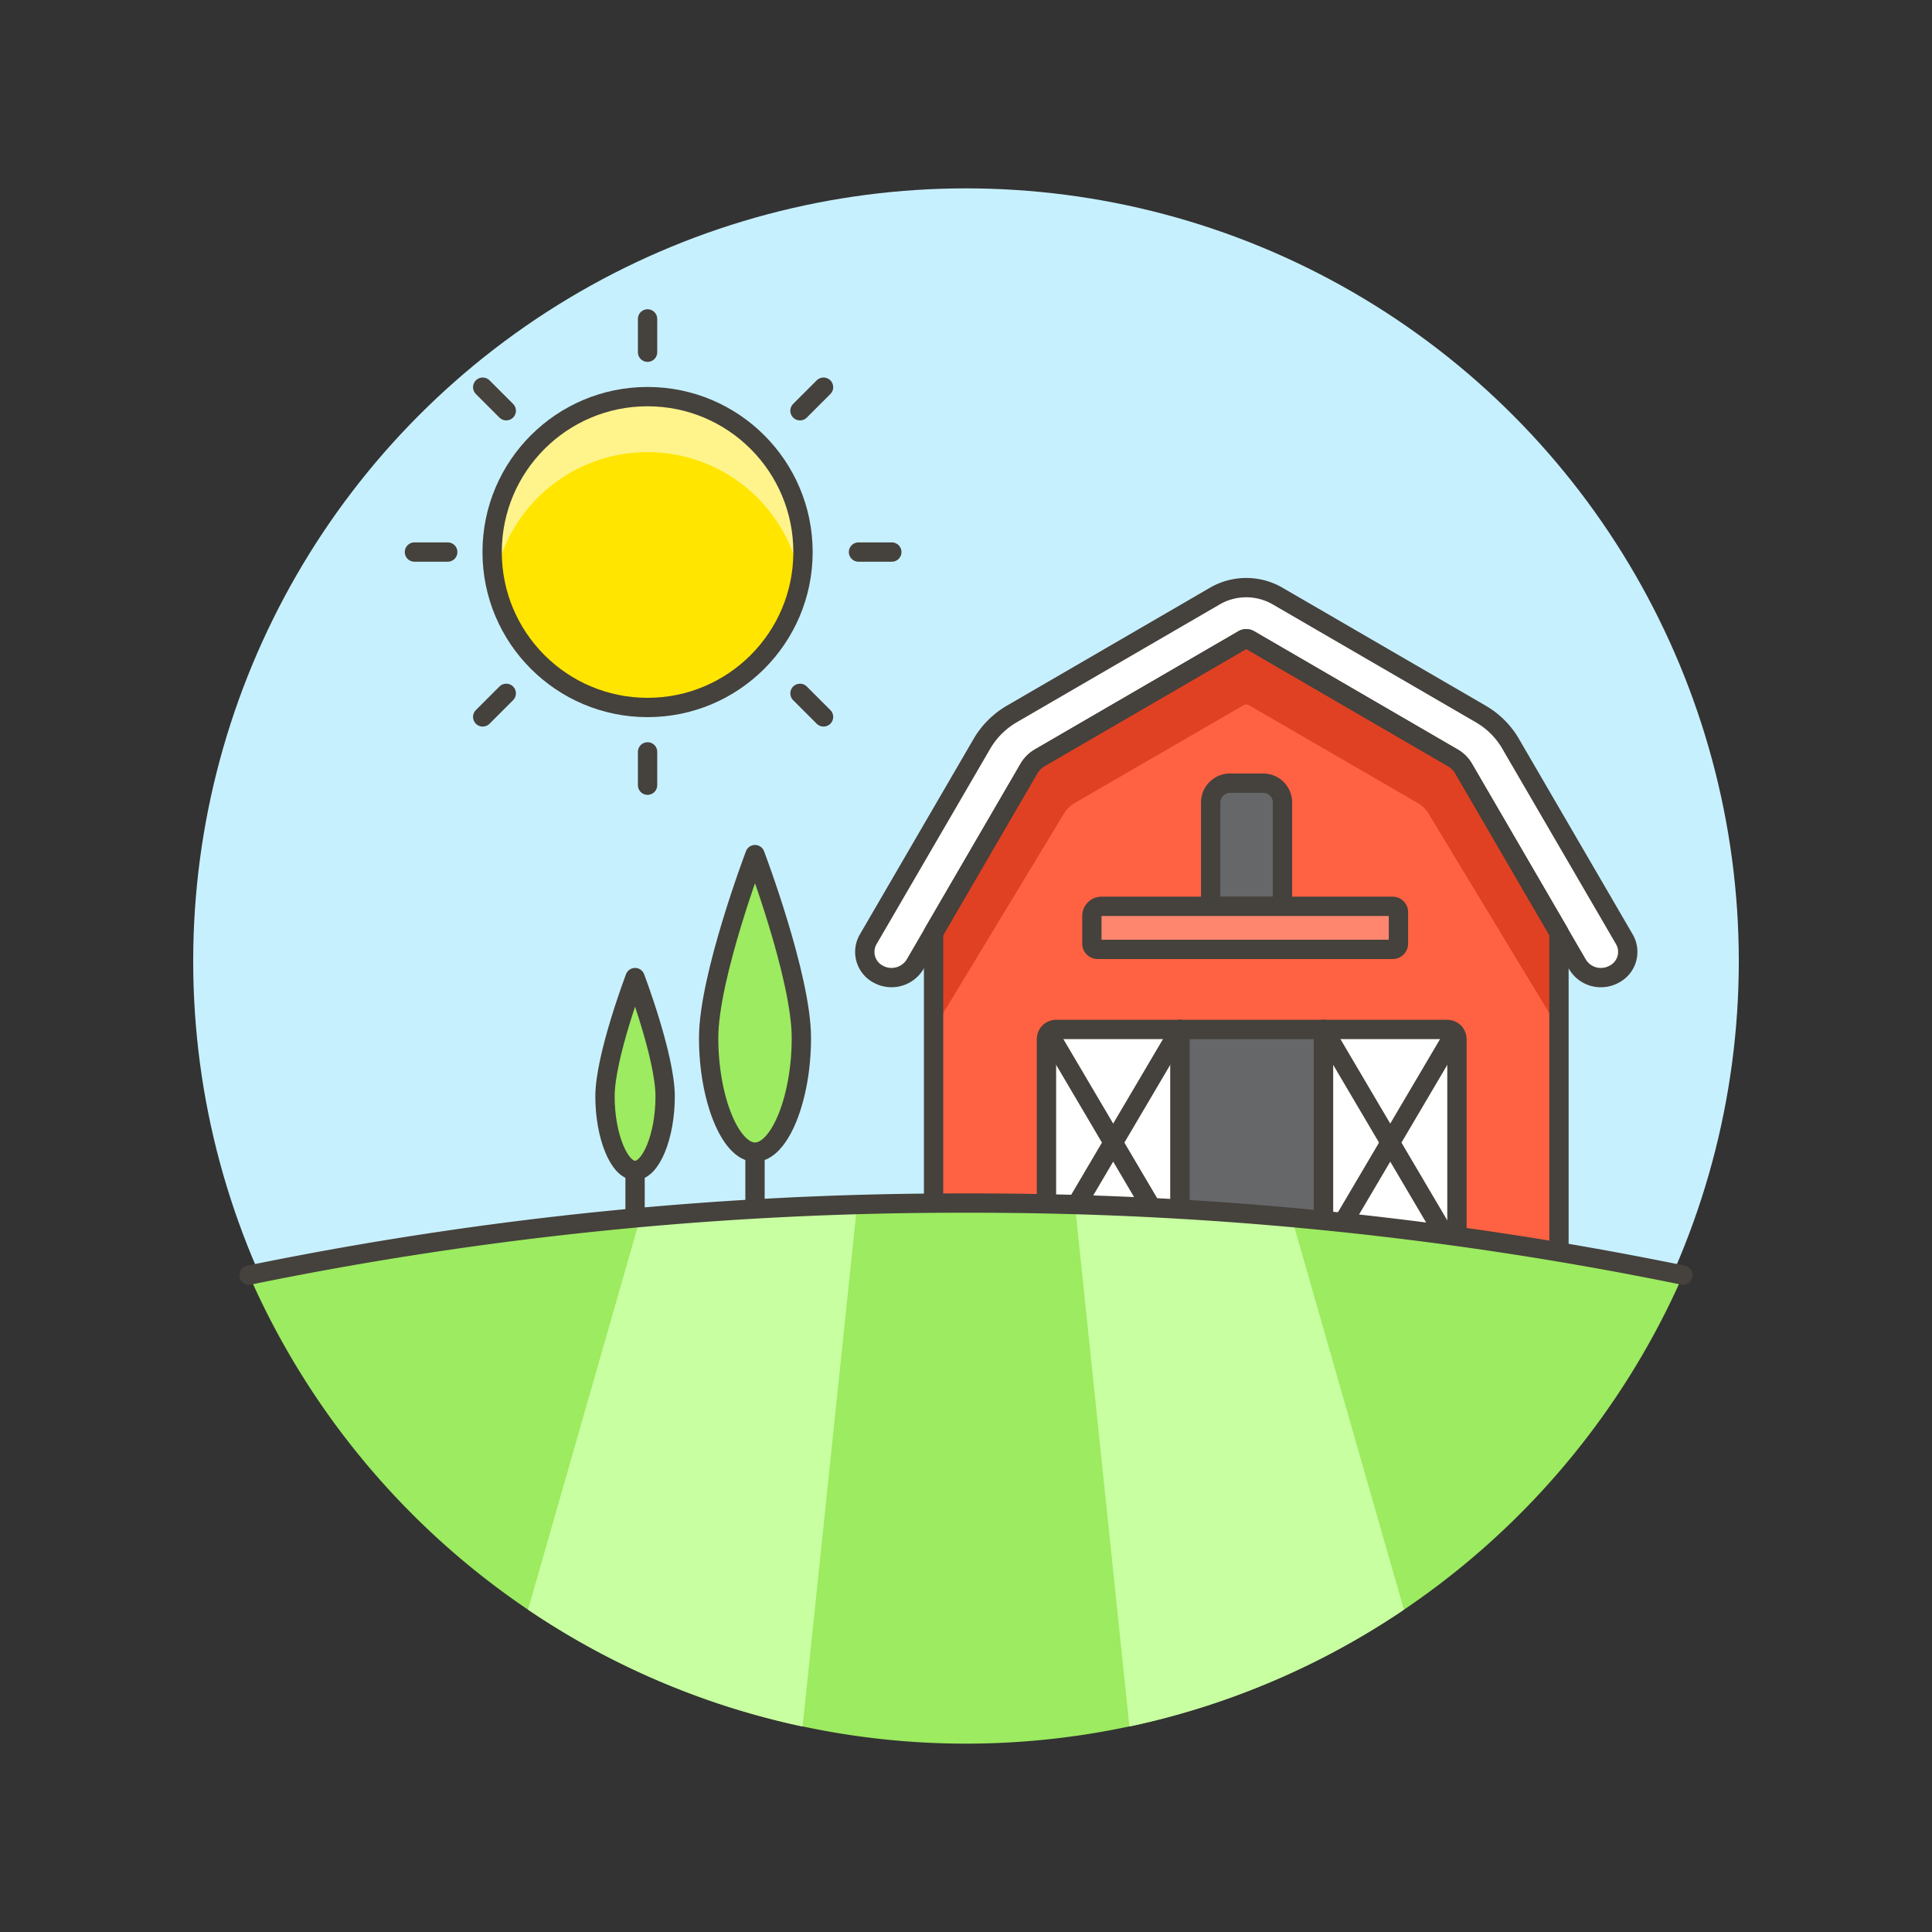 <svg xmlns="http://www.w3.org/2000/svg" viewBox="0 0 100 100"><rect x="0" y="0" width="100" height="100" fill="#333333" stroke="none"/><g class="nc-icon-wrapper"><defs/><circle class="a" cx="50" cy="49.75" r="40" style="" fill="#c7f0ff"/><path class="b" d="M75.732 39.738a1.516 1.516 0 0 0-.523-.508l-10.541-6.122a.308.308 0 0 0-.324 0l-10.539 6.121a1.561 1.561 0 0 0-.538.534l-4.945 8.5V65h32.37V48.264z" style="" fill="#ff6242"/><path class="c" d="M75.732 39.738a1.516 1.516 0 0 0-.523-.508l-10.541-6.122a.311.311 0 0 0-.322 0L53.805 39.23a1.525 1.525 0 0 0-.523.508l-4.959 8.526v5l6.765-11.182a1.537 1.537 0 0 1 .523-.509l8.735-5.058a.3.3 0 0 1 .322 0l8.732 5.06a1.528 1.528 0 0 1 .523.509l6.766 11.182v-5z" style="" fill="#e04122"/><path class="d" d="M61.07 53.285h7.436v11.712H61.07z" fill="#656769" stroke="#45413c" stroke-linecap="round" stroke-linejoin="round"/><path class="e" d="M61.07 53.285h-6.405a.5.5 0 0 0-.5.5V65h6.905z" stroke="#45413c" stroke-linecap="round" stroke-linejoin="round" fill="#fff"/><path class="e" d="M74.911 53.285h-6.405V65h6.905V53.785a.5.5 0 0 0-.5-.5z" stroke="#45413c" stroke-linecap="round" stroke-linejoin="round" fill="#fff"/><path class="d" d="M65.382 40.537h-1.718a1 1 0 0 0-1 1v5.374h3.718v-5.374a1 1 0 0 0-1-1z" fill="#656769" stroke="#45413c" stroke-linecap="round" stroke-linejoin="round"/><path class="f" d="M54.284 53.486l6.786 11.511" stroke="#45413c" stroke-linecap="round" stroke-linejoin="round" fill="none"/><path class="f" d="M61.07 53.285l-6.905 11.712" stroke="#45413c" stroke-linecap="round" stroke-linejoin="round" fill="none"/><path class="f" d="M68.506 53.285l6.905 11.712" stroke="#45413c" stroke-linecap="round" stroke-linejoin="round" fill="none"/><path class="f" d="M75.293 53.486l-6.787 11.511" stroke="#45413c" stroke-linecap="round" stroke-linejoin="round" fill="none"/><path class="g" d="M72.083 49.14H56.815a.3.3 0 0 1-.3-.3v-1.429a.5.5 0 0 1 .5-.5h15.068a.3.3 0 0 1 .3.3v1.629a.3.3 0 0 1-.3.3z" stroke="#45413c" stroke-linecap="round" stroke-linejoin="round" fill="#ff866e"/><path class="e" d="M82.867 50.6a1.4 1.4 0 0 1-1.215-.682l-5.92-10.178a1.516 1.516 0 0 0-.523-.508l-10.541-6.124a.308.308 0 0 0-.324 0l-10.539 6.121a1.553 1.553 0 0 0-.538.534l-5.905 10.153a1.425 1.425 0 0 1-1.889.515 1.3 1.3 0 0 1-.539-1.806l5.92-10.178a4.3 4.3 0 0 1 1.51-1.488l10.541-6.121a3.241 3.241 0 0 1 3.2 0l10.545 6.121a4.265 4.265 0 0 1 1.495 1.463l5.935 10.2a1.3 1.3 0 0 1-.539 1.806 1.44 1.44 0 0 1-.674.172z" stroke="#45413c" stroke-linecap="round" stroke-linejoin="round" fill="#fff"/><path class="f" d="M75.732 39.738a1.516 1.516 0 0 0-.523-.508l-10.541-6.122a.308.308 0 0 0-.324 0l-10.539 6.121a1.561 1.561 0 0 0-.538.534l-4.945 8.5V65h32.37V48.264z" stroke="#45413c" stroke-linecap="round" stroke-linejoin="round" fill="none"/><path class="f" d="M39.079 59.635v2.948" stroke="#45413c" stroke-linecap="round" stroke-linejoin="round" fill="none"/><path class="h" d="M41.479 53.723c0 3.173-1.137 5.912-2.4 5.912s-2.4-2.739-2.4-5.912 2.4-9.488 2.4-9.488 2.4 6.315 2.4 9.488z" stroke="#45413c" stroke-linecap="round" stroke-linejoin="round" fill="#9ceb60"/><path class="h" d="M34.428 56.75c0 2.058-.738 3.834-1.557 3.834s-1.557-1.776-1.557-3.834 1.557-6.15 1.557-6.15 1.557 4.091 1.557 6.15z" stroke="#45413c" stroke-linecap="round" stroke-linejoin="round" fill="#9ceb60"/><path class="f" d="M32.871 60.584v2.459" stroke="#45413c" stroke-linecap="round" stroke-linejoin="round" fill="none"/><g><path class="f" d="M33.518 18.231v-1.724" stroke="#45413c" stroke-linecap="round" stroke-linejoin="round" fill="none"/><path class="f" d="M26.204 21.26l-1.219-1.219" stroke="#45413c" stroke-linecap="round" stroke-linejoin="round" fill="none"/><path class="f" d="M23.175 28.574h-1.724" stroke="#45413c" stroke-linecap="round" stroke-linejoin="round" fill="none"/><path class="f" d="M26.204 35.888l-1.219 1.219" stroke="#45413c" stroke-linecap="round" stroke-linejoin="round" fill="none"/><path class="f" d="M41.407 21.26l1.219-1.219" stroke="#45413c" stroke-linecap="round" stroke-linejoin="round" fill="none"/><path class="f" d="M44.436 28.574h1.724" stroke="#45413c" stroke-linecap="round" stroke-linejoin="round" fill="none"/><path class="f" d="M41.407 35.888l1.219 1.219" stroke="#45413c" stroke-linecap="round" stroke-linejoin="round" fill="none"/><path class="f" d="M33.518 38.917v1.724" stroke="#45413c" stroke-linecap="round" stroke-linejoin="round" fill="none"/><circle class="i" cx="33.518" cy="28.574" r="8.045" style="" fill="#ffe500"/><path class="j" d="M41.432 30.031a8.046 8.046 0 1 0-15.959-1.457 8.033 8.033 0 0 0 .132 1.457 8.038 8.038 0 0 1 15.827 0z" style="" fill="#fff48c"/><circle class="f" cx="33.518" cy="28.574" r="8.045" stroke="#45413c" stroke-linecap="round" stroke-linejoin="round" fill="none"/></g><g><path class="k" d="M50 62.272A182.975 182.975 0 0 0 12.891 66a40.518 40.518 0 0 0 74.218 0A182.975 182.975 0 0 0 50 62.272z" style="" fill="#9ceb60"/><path class="l" d="M66.854 63.018q-5.528-.493-11.217-.664l2.821 27.011a40.283 40.283 0 0 0 14.21-6.048z" style="" fill="#c8ffa1"/><path class="l" d="M27.331 83.316a40.279 40.279 0 0 0 14.211 6.049l2.822-27.011q-5.692.168-11.221.664z" style="" fill="#c8ffa1"/><path class="f" d="M87.109 66A182.975 182.975 0 0 0 50 62.272 182.975 182.975 0 0 0 12.891 66" stroke="#45413c" stroke-linecap="round" stroke-linejoin="round" fill="none"/></g></g></svg>